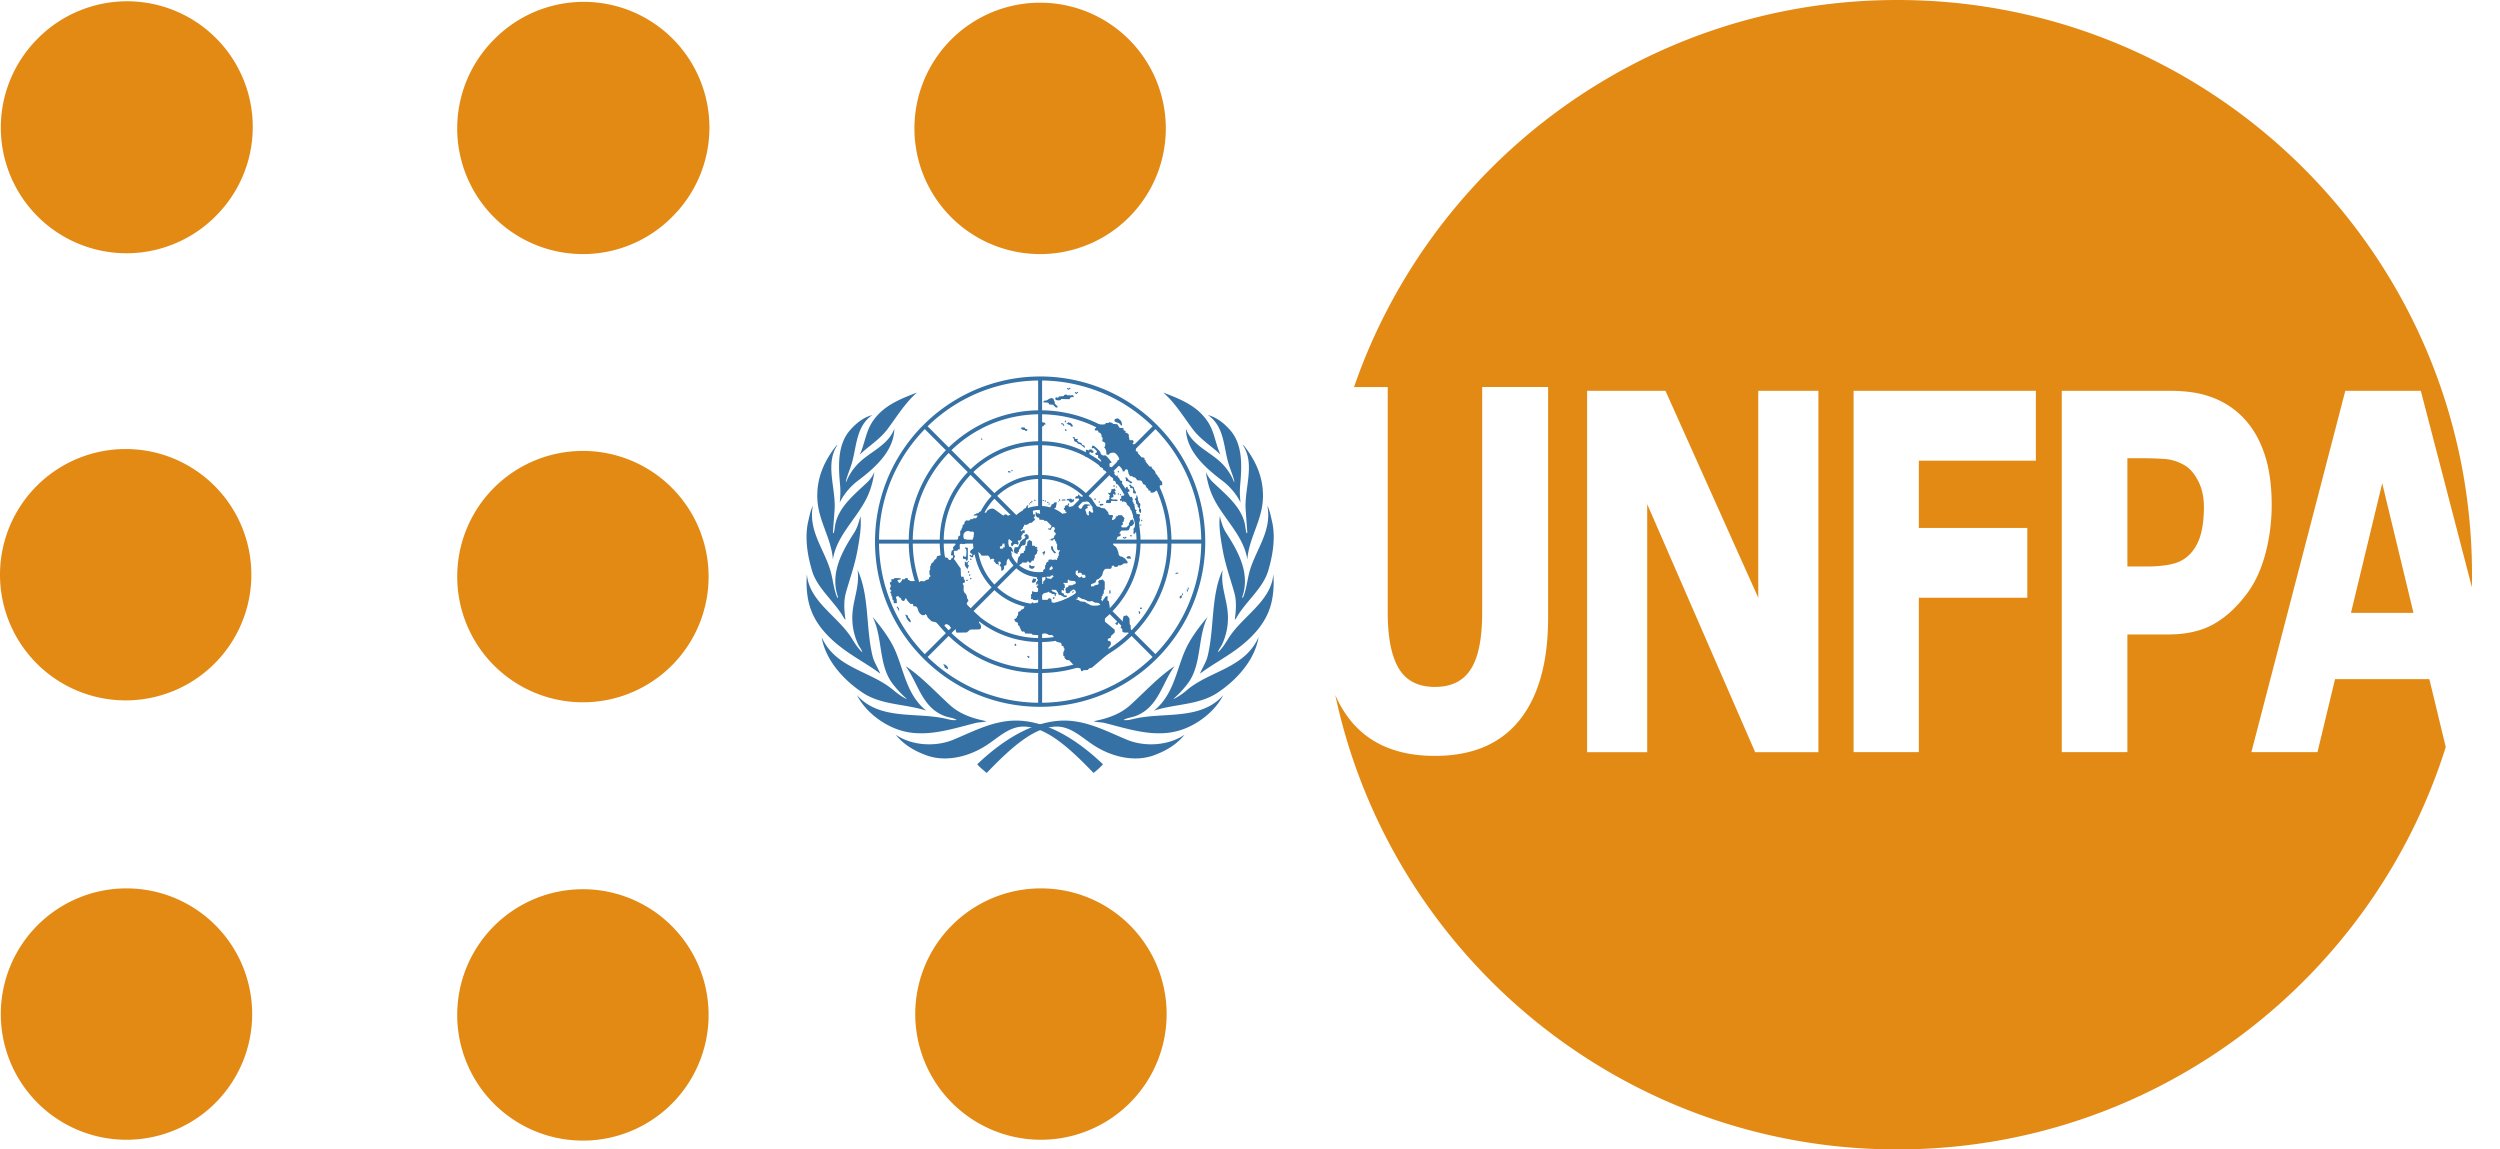 <svg width="87" height="40" fill="none" xmlns="http://www.w3.org/2000/svg"><path d="M38.385 26.598a2.679 2.679 0 0 1-.33.3c-.74-.765-1.61-1.613-2.436-1.613-.512 0-.881.39-1.312.665-.597.382-1.416.597-2.118.316-.378-.143-.744-.354-1.017-.697.552.38 1.38.432 2.004.173.69-.286 1.391-.666 2.177-.666 1.159 0 2.26.784 3.032 1.522Zm-8.562-2.407c.767.873 2.018.592 3.042.81.142.03.276.078.43.055-.123-.078-.284-.086-.425-.14-.794-.299-.918-1.149-1.353-1.734.556.37 1.016.875 1.535 1.35.361.33.812.472 1.279.567-.113.04-.26.031-.38.061-.839.208-1.769.537-2.662.242-.576-.19-1.175-.64-1.466-1.21Zm-1.23-2.02c.479 1.083 1.68 1.167 2.48 1.832.152.126.303.243.47.32l.008-.008a3.485 3.485 0 0 1-.527-.574c-.457-.663-.304-1.57-.657-2.274.32.383.62.777.805 1.216.296.706.397 1.512 1.062 2.048-.72-.238-1.55-.19-2.198-.615-.681-.446-1.313-1.15-1.443-1.946Zm-.512-2.192c.069.954 1.085 1.464 1.57 2.248.103.168.21.341.36.476-.024-.101-.107-.191-.153-.291a2.19 2.19 0 0 1-.187-1.127c.047-.487.25-.94.172-1.452.418.901.283 2.028.524 3.003.054.215.185.404.266.608-.41-.312-.948-.59-1.398-.944-.436-.343-.814-.746-1.01-1.27-.142-.377-.179-.827-.144-1.251Zm.028-1.758c.05-.213.087-.434.18-.63-.176.9.423 1.551.627 2.33.077.294.104.605.222.88.011.005.021-.006.028-.015-.296-.829.138-1.595.56-2.248.11-.172.164-.372.216-.574.045.375-.035.81-.104 1.197-.09.498-.26.965-.395 1.446-.09.3-.066.64-.02.955l-.043-.035c-.314-.58-.934-1.033-1.121-1.666-.15-.506-.253-1.09-.15-1.64Zm.332-.969c0-.681.265-1.237.663-1.744.011-.006.02-.018.034-.015-.438.666-.039 1.507-.095 2.263l-.058.776c.009.006.009.029.029.02.026-.087.034-.178.049-.268.105-.625.654-1.06 1.12-1.502a.995.995 0 0 0 .243-.36c-.039.311-.126.63-.266.913-.358.726-1.05 1.312-1.175 2.136-.06-.79-.544-1.377-.544-2.219Zm1.154-2.298c.22-.244.467-.434.761-.51-.57.393-.54 1.094-.714 1.68-.064.215-.158.416-.208.637l.014.012c.096-.25.258-.491.47-.692.402-.378 1.006-.608 1.204-1.162-.009.77-.665 1.355-1.264 1.808a2.184 2.184 0 0 0-.637.762 2.83 2.83 0 0 0 .015-.598c-.062-.672-.102-1.426.36-1.937Zm2.317-1.294c-.424.371-.707.85-1.032 1.28-.27.357-.642.579-.961.88.172-.359.204-.768.423-1.114.374-.592.993-.822 1.57-1.046Z" fill="#3571A4"/><path d="M34.007 26.598c.094.107.216.207.33.3.74-.765 1.61-1.613 2.436-1.613.512 0 .881.39 1.312.665.597.382 1.416.597 2.119.316.377-.143.743-.354 1.017-.697-.553.38-1.38.432-2.004.173-.69-.286-1.392-.666-2.178-.666-1.158 0-2.26.784-3.032 1.522Zm8.563-2.407c-.767.873-2.019.592-3.042.81-.143.03-.277.078-.43.055.122-.078.283-.086.424-.14.794-.299.918-1.149 1.353-1.734-.555.37-1.015.875-1.535 1.35-.361.33-.811.472-1.278.567.112.04.259.031.38.061.838.208 1.768.537 2.661.242.576-.19 1.175-.64 1.466-1.21Zm1.229-2.02c-.478 1.083-1.68 1.167-2.48 1.832a2.225 2.225 0 0 1-.47.32l-.008-.008a3.49 3.49 0 0 0 .527-.574c.457-.663.305-1.57.657-2.274-.32.383-.62.777-.804 1.216-.297.706-.398 1.512-1.063 2.048.72-.238 1.55-.19 2.198-.615.682-.446 1.313-1.15 1.443-1.946Zm.513-2.192c-.07.954-1.086 1.464-1.57 2.248-.104.168-.21.341-.36.476.023-.101.107-.191.153-.291a2.19 2.19 0 0 0 .187-1.127c-.048-.487-.25-.94-.173-1.452-.417.901-.283 2.028-.524 3.003-.053.215-.185.404-.266.608.41-.312.948-.59 1.399-.944.435-.343.813-.746 1.01-1.27.141-.377.178-.827.144-1.251Zm-.029-1.758c-.049-.213-.086-.434-.18-.63.176.9-.422 1.551-.627 2.33-.077.294-.103.605-.222.88-.011.005-.02-.006-.028-.015.296-.829-.137-1.595-.56-2.248-.11-.172-.164-.372-.215-.574-.046.375.034.81.103 1.197.09.498.26.965.395 1.446.09.3.066.64.02.955l.043-.035c.315-.58.934-1.033 1.122-1.666.15-.506.253-1.09.15-1.64Zm-.331-.969c0-.681-.265-1.237-.663-1.744-.012-.006-.02-.018-.035-.015.438.666.04 1.507.096 2.263l.057.776c-.008.006-.008.029-.029.02-.026-.087-.033-.178-.048-.268-.106-.625-.655-1.06-1.12-1.502a.995.995 0 0 1-.243-.36c.038.311.125.63.265.913.358.726 1.05 1.312 1.175 2.136.06-.79.545-1.377.545-2.219Zm-1.155-2.298c-.22-.244-.467-.434-.76-.51.57.393.539 1.094.714 1.68.063.215.157.416.207.637l-.014.012a1.884 1.884 0 0 0-.47-.692c-.402-.378-1.005-.608-1.204-1.162.01.77.665 1.355 1.265 1.808.269.203.497.476.637.762a2.83 2.83 0 0 1-.015-.598c.061-.672.101-1.426-.36-1.937Zm-2.316-1.294c.423.371.706.85 1.031 1.28.27.357.642.579.962.88-.173-.359-.205-.768-.424-1.114-.374-.592-.993-.822-1.57-1.046ZM41.37 21.355l-.126-.068a5.633 5.633 0 0 1-1.036 1.475l-.731-.73c.358-.37.647-.789.86-1.241l-.125-.068c-.21.449-.493.857-.835 1.209l-.662-.662c.285-.296.51-.633.673-.997l-.124-.068c-.159.36-.379.686-.648.966l-.731-.732a2.31 2.31 0 0 0 .467-.732l-.123-.067c-.102.261-.254.499-.443.7l-.664-.663c.19-.212.3-.476.315-.76h.94c-.008.255-.06.497-.148.723l.123.067c.1-.249.155-.515.163-.79h1.036c-.01.458-.111.893-.287 1.288l.124.068c.188-.422.293-.88.302-1.355h.938a4.403 4.403 0 0 1-.416 1.805l.124.068c.273-.58.42-1.215.43-1.873h1.037a5.572 5.572 0 0 1-.559 2.369l.125.068a5.724 5.724 0 0 0 .574-2.507c0-.75-.144-1.48-.417-2.155l-.129.055c.258.638.397 1.324.406 2.031h-1.036a4.563 4.563 0 0 0-.323-1.621l-.127.054c.196.493.303 1.022.311 1.567h-.938a3.488 3.488 0 0 0-.235-1.196l-.128.055c.14.36.216.745.224 1.141h-1.036a2.322 2.322 0 0 0-.14-.732l-.128.055c.078.215.122.443.13.677h-.94a1.233 1.233 0 0 0-.315-.759l.665-.665c.205.219.36.472.46.747l.128-.055a2.31 2.31 0 0 0-.49-.79l.733-.732c.312.325.55.703.71 1.113l.127-.055a3.478 3.478 0 0 0-.74-1.156l.664-.664c.41.424.727.916.938 1.45l.127-.055a4.558 4.558 0 0 0-.967-1.493l.733-.732a5.59 5.59 0 0 1 1.187 1.815l.129-.055a5.734 5.734 0 0 0-1.266-1.908 5.734 5.734 0 0 0-1.917-1.27l-.05.13c.67.27 1.287.67 1.819 1.19l-.733.733a4.563 4.563 0 0 0-1.465-.957l-.05.13a4.422 4.422 0 0 1 1.417.926l-.663.663a3.485 3.485 0 0 0-1.098-.716l-.05.129c.385.158.74.388 1.05.685l-.733.733a2.314 2.314 0 0 0-.696-.453l-.05.129c.236.099.456.24.648.422l-.664.664a1.232 1.232 0 0 0-.76-.314v-.94c.27.008.532.066.775.168l.05-.13a2.313 2.313 0 0 0-.825-.177v-1.036c.42.009.827.094 1.204.249l.051-.13a3.487 3.487 0 0 0-1.255-.257v-.939c.557.009 1.096.12 1.598.323l.05-.129a4.563 4.563 0 0 0-1.648-.332v-1.037a5.6 5.6 0 0 1 2.027.404l.051-.13a5.737 5.737 0 0 0-4.718.196l.063.12a5.58 5.58 0 0 1 2.439-.59v1.037a4.54 4.54 0 0 0-1.957.474l.063.12a4.41 4.41 0 0 1 1.894-.456v.938a3.472 3.472 0 0 0-1.458.352l.063.121a3.34 3.34 0 0 1 1.395-.334v1.036c-.326.01-.635.087-.913.218l.063.121a2.17 2.17 0 0 1 .85-.2v.94a1.237 1.237 0 0 0-.413.095l.064.122a1.103 1.103 0 0 1 1.2.241 1.107 1.107 0 0 1-1.563 1.563 1.099 1.099 0 0 1-.324-.781 1.099 1.099 0 0 1 .687-1.023l-.064-.122a1.245 1.245 0 0 0-.346.22l-.665-.666c.172-.161.366-.292.574-.389l-.063-.121c-.225.105-.43.245-.608.413l-.733-.734c.257-.247.547-.447.86-.599l-.064-.121a3.51 3.51 0 0 0-.893.624l-.665-.665c.336-.325.714-.59 1.122-.792l-.063-.12a4.59 4.59 0 0 0-1.155.816l-.734-.735c.42-.41.895-.746 1.407-1.003l-.063-.12a5.784 5.784 0 0 0-2.584 2.602l.12.065c.259-.527.6-1.014 1.022-1.446l.734.735a4.587 4.587 0 0 0-.842 1.205l.12.064c.205-.427.48-.823.818-1.173l.665.665c-.268.278-.49.601-.654.956l.12.065c.155-.337.367-.65.63-.925l.734.734c-.187.199-.34.43-.448.686l.12.065c.1-.239.243-.46.425-.654l.665.665a1.238 1.238 0 0 0-.314.759h-.94c.008-.268.064-.528.165-.77l-.121-.065c-.11.258-.174.54-.183.835h-1.036a3.34 3.34 0 0 1 .303-1.33l-.12-.065a3.47 3.47 0 0 0-.321 1.395h-.939c.01-.648.159-1.274.431-1.843l-.12-.064a4.54 4.54 0 0 0-.45 1.907H30.59c.01-.847.207-1.662.571-2.401l-.12-.065a5.766 5.766 0 0 0-.36 4.155l.135-.035a5.623 5.623 0 0 1-.226-1.516h1.036c.006.434.073.858.196 1.263l.134-.034a4.441 4.441 0 0 1-.192-1.229h.939c.006.344.063.68.165 1l.135-.034a3.359 3.359 0 0 1-.162-.966h1.036c.007.246.053.486.133.712l.135-.034a2.182 2.182 0 0 1-.13-.678h.94c.016.283.126.548.315.76l-.665.664a2.174 2.174 0 0 1-.46-.746l-.135.034c.107.298.275.573.497.81l-.732.732a3.338 3.338 0 0 1-.772-1.288l-.135.034c.16.502.434.963.81 1.352l-.664.664a4.407 4.407 0 0 1-1.058-1.786l-.134.034c.209.688.58 1.32 1.094 1.85l-.733.733a5.574 5.574 0 0 1-1.366-2.33l-.136.034c.267.914.76 1.752 1.452 2.444a5.753 5.753 0 0 0 1.585 1.124l.069-.122a5.603 5.603 0 0 1-1.506-1.052l.733-.733c.38.37.815.664 1.284.879l.068-.121a4.433 4.433 0 0 1-1.254-.856l.663-.663c.311.299.668.533 1.055.698l.068-.122a3.349 3.349 0 0 1-1.025-.674l.733-.733c.235.222.51.39.807.496l.069-.122a2.17 2.17 0 0 1-.778-.472l.664-.664c.212.189.476.299.76.314v.94a2.183 2.183 0 0 1-.646-.119l-.07.123c.228.082.468.127.715.135v1.036a3.344 3.344 0 0 1-1.229-.26l-.068.122c.406.172.844.267 1.297.276v.939a4.417 4.417 0 0 1-1.76-.394l-.069.121c.568.26 1.188.401 1.83.411v1.036a5.584 5.584 0 0 1-2.34-.54l-.07.121a5.725 5.725 0 0 0 2.479.56c.915 0 1.796-.214 2.59-.616l-.066-.127a5.57 5.57 0 0 1-2.455.602V23.42c.7-.01 1.373-.178 1.981-.484l-.065-.125a4.402 4.402 0 0 1-1.916.47v-.938a3.472 3.472 0 0 0 1.487-.364l-.064-.125c-.43.215-.913.34-1.423.35V21.17c.334-.01.656-.09.949-.234l-.064-.124c-.269.131-.569.21-.885.22v-.94c.283-.016.548-.126.759-.315l.664.664c-.159.149-.34.274-.538.371l.064.124c.207-.102.4-.234.573-.397l.731.732a3.363 3.363 0 0 1-.83.584l.064.125c.314-.156.606-.36.865-.61l.662.662a4.444 4.444 0 0 1-1.098.78l.065.125a4.57 4.57 0 0 0 1.133-.806l.73.731a5.627 5.627 0 0 1-1.39.993l.066.127a5.761 5.761 0 0 0 2.584-2.625v-.001Z" fill="#3571A4"/><path d="m36.525 17.518-.035.002.002.041.035-.001-.002-.042ZM36.486 17.463h-.046v.035h.046v-.035ZM36.356 17.45l.04.007.006-.035-.041-.006-.005.035ZM36.281 17.433l.04.006.006-.035-.04-.006-.006.035ZM36.034 17.392h-.046v.035h.046v-.035ZM35.887 17.463l.04.005.005-.035-.04-.005-.005.035ZM35.844 17.504l.047.012.008-.034-.046-.012-.009.034ZM35.802 17.524l.006.035.034-.006-.006-.035-.034.006ZM31.24 21.14v-.03h-.029v.059h.046v.076h.035l-.006-.088-.046-.017ZM31.698 21.622l-.023.041-.064-.059-.046-.064-.023-.053-.041-.106.087.04.029.083.04.03.041.088ZM32.875 23.24l-.006-.053-.047-.07.07.011.075.065.03.076-.041.024-.023-.035-.058-.018ZM36.017 17.898h-.064l-.012-.13.035-.023v-.065h-.203l-.006-.064.03-.018-.047-.017-.035.047-.011.052-.058.012v.03h-.04v.076l-.163.135-.325-.011c-.023.053-.081-.006-.081-.006-.012-.035-.093 0-.093 0 0 .064-.11-.03-.11-.03l-.203-.147c-.116-.106-.29.03-.295.06.005.082-.134.017-.134.017s-.116-.035-.133.012-.093.035-.093.035l-.011.023-.059.012-.011.035-.07.012.174-.006c.047-.006-.017.1-.046.095l-.081.005-.03.03h-.075l-.034.047-.11-.006s-.064.053-.058.07c.005.018-.012.071-.03.071-.017 0-.052.053-.04.07.012.018-.035.077-.035.077l-.011.06-.035.01v.16l-.07.047v.07l-.104.112.012.094-.087.094.011.095-.052.017-.012.041-.023.124.058.006c.03-.012.023.076 0 .088-.023.012-.087.035-.052.059.035.023-.093.017-.093-.018s-.07-.065-.087-.053c-.017.012-.046-.053-.046-.053-.064-.064-.26.006-.26.006l-.03.094c-.064.012-.104.118-.104.118-.052.018-.093.082-.075.1.017.018-.03.023-.03.023v.13l-.028.041.005.141c.035 0 .03.065.03.065-.059.006-.047.082-.047.082l-.122.042-.023.035-.15-.006-.041.041-.04-.041h-.29l-.012-.03-.058-.011-.006-.065-.087.006-.017.035-.093.006c.006.059-.093.147-.104.124-.012-.024-.076-.089-.047-.1a.703.703 0 0 1 .105-.024v-.041l-.215-.006-.023.035-.087.006v.094l-.04.012c-.03.018.005.082.005.082.04.042-.006.106-.006.106-.034.036.03.1.03.1.046.012-.03.047-.03.047.012.06.047.077.047.077-.035.059.023.088.023.088l.006.1.04.024v.064l.023.041h.093l-.006-.146c-.08-.095.07-.118.076-.083.006.035.07.053.07.053.01.088.11.141.138.053.03-.088.053-.035.07.006a.803.803 0 0 0 .127.141h.087l.012.083c.099-.006.128.005.168.14.04.136.15.171.15.171l.082-.006c0-.07.081.012.081.047 0 .036.157.171.157.171l.156.035.145.118.11-.012h.047c.029-.1.168.006.18.041.011.036.104.095.115.065.012-.03.076-.012.087.076.012.089.052.071.052.071l.33-.006.117-.1.295-.006c.151-.005.058-.211.03-.211-.053-.042.017-.212.017-.212l-.423-.394c-.099 0-.012-.142-.012-.142.075-.047-.017-.123-.017-.123.011-.07-.041-.153-.041-.153-.104-.07-.075-.206-.075-.206v-.094c-.087-.082.034-.094.034-.094.04-.07-.029-.124-.029-.124l-.005-.076-.093-.012-.012-.277-.208-.3c-.041-.011-.012-.082-.012-.082.052-.03-.012-.1-.012-.1l-.005-.13.121-.011.03-.047h.057l-.005-.153c.028-.077.098-.036.098-.036l.081.006.047-.088.011-.07-.064-.006c-.07-.041-.034-.194-.034-.194.11-.165.237-.071.237-.071l.081-.006c.122.082.012.235.012.235-.023.036-.012.148-.012.148l.03.188-.076.065c-.064.035-.064.117.006.135.046.006.029.117-.04.04-.105 0 .057.095.01.071.105.053.082-.047.082-.047l.14-.111c.051-.042.144.088.144.106 0 .017.232.005.232.005.064.042.087.148.087.148.064-.083.197-.007.099.04.092.06.092.112.092.112.076-.023.076.036.076.053 0 .018.023-.088.023-.088-.087-.065.116-.088.058.03l-.035.053.058.047.006.135c.127-.012.092-.17.092-.17l.058-.012c0-.053.04-.024.04-.024-.04-.2.094-.235.094-.235.075-.018.08-.177.08-.177-.051-.023-.022-.106.036-.035.057.07-.035-.141-.035-.141l-.047-.041-.063-.006-.006-.065h-.104l-.018.082-.04.012-.012-.023-.017.064h-.105l-.005-.07.063-.018.023-.035.018-.095h.075l.099-.029c.005-.1.058-.076.058-.076l.034.03.053.04.005.036-.034.017-.006.047.017.065h.047c.017-.094.139-.094.174-.035l.034-.083c-.08-.04-.001-.106.022-.076s.077-.077.077-.077.04.053 0-.017.029-.106.029-.106c-.012-.07.075-.059.075-.059l.006-.094-.081-.006c-.017.082-.087.012-.052-.006.035-.018.07-.053.07-.053v-.059l.034-.011.006-.06h.087l.075-.035.018-.029.08-.006.117-.106-.012-.047c-.07 0 0-.053 0-.053l.012-.088Z" fill="#3571A4"/><path d="m33.68 19.063-.104-.012.006.041h.029c.046.083.006.283.006.283s-.07.005-.081-.03c-.012-.035-.04.077-.018.094.023.018.105 0 .11.065.006.065.053-.041.053-.041v-.4Z" fill="#3571A4"/><path d="m33.715 19.669-.04-.018.005-.088.035-.006.006-.041-.087.059-.058-.035v.14l.093.124.035-.082.011-.053ZM33.727 19.933v-.058l-.04.006-.007.047.047.005ZM33.675 20.216v-.041l-.05.006v.04l.05-.005ZM33.743 20.035a.025.025 0 0 0 .024-.025.025.025 0 0 0-.024-.025.025.025 0 0 0-.025.025c0 .014.011.025.025.025ZM33.783 20.159a.025.025 0 0 0 .025-.025.025.025 0 0 0-.025-.025.025.025 0 0 0-.024.025c0 .014.01.025.024.025ZM33.785 19.487a.025.025 0 0 0 .024-.025.025.025 0 0 0-.024-.025.025.025 0 0 0-.025.025c0 .013.011.025.025.025ZM35.651 18.751l-.046.012-.104.1-.006.047-.029.041-.035.088-.122.006-.023.106.017.088.105.042.011-.06.035-.017.006-.059.023-.041.035-.041.012-.047.057-.035.07-.012.03-.036.01-.07.005-.053.025-.035.07-.03v-.112h-.035l-.006-.04-.064-.007-.012.03h-.029l-.006.047h.035l.006.035-.023.024-.011.029ZM35.918 18.992v-.082l-.012-.076-.087-.042-.063.06-.012.082v.052l-.058.012-.012.16-.046.017.006.059-.128.035-.011.076-.046.03-.024.07-.029.171s.052.1.081.053c.03-.047.076-.053.076-.053l.017-.041.157.006c.011-.065.087-.041.087-.012 0 .03.058.006.058.006l.04-.065h.064l.006-.07.029-.018v-.106c.092-.03.08-.118.08-.118l.024-.03-.012-.04c-.046-.018-.023-.06.006-.047.03.011-.04-.053-.04-.053-.035.03-.064-.036-.064-.036h-.087ZM36.01 19.704c-.005.07-.092.094-.092.094l-.064-.017-.035-.03-.005-.082.052-.006.011.035.134.006ZM36.324 19.328c.012.051.011-.083.035-.077.023.006.005-.082.005-.082l-.104.076c.052.006.058.06.064.083ZM36.631 19.022c.023.053.017.13.104.188.03.02-.017.059-.046.041a.884.884 0 0 1-.11-.147v-.076c.017-.047.042-.03.052-.006ZM36.672 20.78l-.04.03.016.018.017.03.041-.066-.034-.012ZM37.324 20.63l.047-.029-.019-.03-.046.03.018.03ZM39.002 21.857l.052.024.006.1c.07.07.295.012.295-.006l-.011-.218-.03-.03-.005-.146c.023-.077-.11-.189-.122-.165-.011.024-.087.006-.087.03 0 .023-.046.14-.023.182.023.041-.017.041-.023.082-.006.041-.064.112-.052.147ZM38.874 21.622c-.01.045-.052.07-.075.053-.023-.018.029.03.04.053a.033.033 0 0 0 .059 0c.011-.024.005-.077.017-.1.011-.024-.035-.03-.04-.006ZM38.645 20.543h-.04v.112h.04v-.112ZM39.205 19.41c-.026-.034.116-.094.139-.023.023.07 0 .058-.023.053-.023-.006-.081.017-.116-.03ZM39.33 18.622l-.007.035.064.011.006-.034-.063-.012ZM39.184 18.673l-.017.01-.043.024-.038-.024-.018.03.047.03.008.005.009-.005.035-.02.004.011.032-.013-.011-.03-.008-.018ZM39.384 17.292h-.087s.03.012-.052-.065c-.08-.076-.133.018-.133.018l-.093.012v.094l-.046.018.006.058.063-.005s0 .07.018.04c.017-.029.162.006.15.077-.004.03.145.106.128.2.075.012.058.088.058.088l.099.012.029-.059.029.006v-.035l-.064-.018-.012-.188-.04-.03.011-.047-.046-.017.023-.077-.04-.082ZM39.64 17.892l-.047-.006-.105.018-.057.112s.029.018.052.059c.023.04.035.282-.035.323-.07.041.006.018.006.018l-.012.13c.018.058.047.029.064 0 .017-.03.035-.036.058-.065a.313.313 0 0 0 .064-.124c.005-.041.035-.106.017-.123-.017-.018.017-.1.017-.1s.024-.048 0-.095c-.023-.047.006-.1.024-.123l-.047-.024ZM39.715 18.085l-.006.047.035.005.006-.047-.035-.005ZM39.676 18.279l.031.016.018-.036-.031-.015-.018.035ZM39.657 17.828l-.023-.053s0-.047.011-.07c.012-.024-.023-.048-.04-.054-.018-.006-.012-.053-.018-.076-.006-.024-.046-.041-.046-.041s-.012-.089-.012-.106c0-.018-.052-.041-.035-.06.018-.017.03-.04.047-.052.017-.012-.018-.094.011-.077.03.018.03.047.041.071.012.024-.006.106.023.123.03.018-.006.077.04.077.047 0 .018.112.018.112s-.011.082.017.088c.03.006.012.147.012.147l-.046-.03ZM39.28 16.874c.017.024.052.042.052.065 0 .024-.011.041.024.047.034.006.057-.006.07.024a.2.2 0 0 1 .005.1c-.006.023.006.059.035.059.029 0 .034.005.034.023s.035-.065.035-.065a.245.245 0 0 1-.052-.076s-.029-.083-.029-.094c0-.012-.04-.024-.058-.03-.017-.006-.046-.058-.046-.058l-.07.005ZM39.338 16.822a.165.165 0 0 0-.058-.053c-.023-.012-.04-.024-.064-.024a.038.038 0 0 1-.035-.053c.012-.03-.017-.04-.017-.064s.017-.024.047-.006c.029.017.023.023.046.053.023.029.035.058.058.052.023-.005.04.053.064.036.023-.018.017.041.017.041l-.058.018ZM38.66 17.486c.032.033-.174.024-.174 0 0-.023.017-.105.07-.088.052.018.057-.106.057-.106s-.046.006-.005-.018c.04-.023 0-.058-.018-.076-.017-.018-.035-.047-.035-.047h.082c.035-.024.046-.135.046-.135.07.023.104-.024.104-.024s.012.035.035.065c.023.03-.058.041-.029.059.03.017.04.07.03.088-.013.017-.076.006-.076-.018 0-.023-.023.03 0 .06.023.029-.03.07-.04.07-.013 0-.088.012-.024.047s.133.018.133.018.052-.006.07.023c.017.03-.006.035-.035.035-.029 0-.168-.012-.168-.012s-.04.042-.023.06ZM38.289 17.54c.029-.007.098-.012.11.005.012.018-.04.041-.04.041l-.07.012c-.023-.03-.03-.053 0-.059ZM39.037 17.045c.046-.023.145-.023.139-.059-.006-.035.058-.047.058-.047l.017.07.052.036.006.065s.018-.012-.046.006c-.064.018-.023.047-.023.047l-.14.006-.017-.06-.046-.064ZM38.81 16.727c.036 0-.011.136.081.124.093-.012.006.041.076.047.07.006.052-.053.075-.094.024-.041.012-.065-.029-.076-.04-.012-.04-.012-.052-.06-.011-.046-.058-.058-.058-.058l-.017-.07-.076.046-.075.1c0 .077.04.041.075.041ZM38.981 17.19l-.017.035.031.015.018-.035-.032-.016ZM38.938 17.169h-.035v.04h.035v-.04ZM38.938 16.438l-.006-.053-.034.004.006.053.034-.004ZM38.869 16.933h-.035v.03h.035v-.03ZM38.74 16.898l.002.035.059-.006-.004-.035-.058.006ZM38.232 17.485l.032.013.018-.04-.032-.015-.018.042ZM38.079 17.356l.003.035.058-.005-.003-.035-.058.005ZM37.076 17.38l-.127.006.002.036.127-.006-.002-.035ZM36.852 17.379l.012.053.034-.008-.012-.053-.034.008ZM36.828 17.434l.011.034.018-.006-.011-.033-.018.006ZM37.13 17.369l-.007.041.064.006s.03.023.03.041c0 .018.04.035.063.035s.087-.047.087-.047.029-.082.006-.076c-.023.006-.07.04-.076.006-.005-.036-.075-.018-.075-.018l-.093.012ZM37.42 17.304c0 .018-.012.041.022.047.035.006.099-.023.105.012.006.035.006.059.052.076a.286.286 0 0 0 .11.024c.035 0 .11-.012.11-.012s.082.013.099.03c.063.064.104.082.121.052.018-.029-.005-.094-.011-.117-.006-.024-.087-.136-.116-.112-.03.024-.035 0-.087.018-.052.017-.163.006-.168-.018-.006-.024-.087-.035-.087-.059 0-.023-.058-.053-.052-.018.005.036-.04.053-.053.042-.011-.012-.046.035-.046.035ZM38.753 16.55l.04-.129c-.058-.011-.046-.076-.046-.076-.006-.053-.087-.112-.116-.094-.03.017-.018-.124-.018-.124s.053-.035.076-.017c.023.017-.197-.295-.244-.265-.046.03-.15-.03-.145-.083.006-.053-.208-.229-.208-.229s-.07-.047-.081-.012c-.012.036-.035.06 0 .077.034.017.029-.03.07.011.04.042.115.095.086.13-.029.035-.064.047-.064.047l.041.047h.064l.011.1s.07.035.087.077c.018.04.018.064 0 .088-.017.023-.052.065-.046.106.006.04.052.058.052.058l.047.006.034.018v.077c.047-.012.122.053.116.094-.006.04.012.017.07.058.058.042.04.048.08.077.041.03.076.012.094-.041Z" fill="#3571A4"/><path d="M37.796 15.75c-.006-.023-.017-.105.017-.1.035.007.012 0 .053.018.04.018.046-.029.046-.029h.064l.08.065-.01.053-.059.005c-.029-.046-.087-.029-.075.012.012.041-.029.118-.052.124-.023.006-.099.006-.093-.03.006-.035.029-.117.029-.117ZM37.75 15.592v-.047s-.006-.047-.035-.047c-.029 0-.081-.036-.07-.06.012-.023-.098-.046-.098-.046s-.099-.094-.064-.082c.035.011.018-.042.018-.042s-.07.012-.088.006c-.017-.006-.011-.059-.011-.059s-.07-.017-.07 0c0 .018.023.018.035.053.012.035.006.094.058.106.052.012.064.024.07.047.006.024.07.03.07.03l.046.023.139.118ZM37.124 14.992l-.018-.047-.046-.012v.053l.064.006ZM37.106 14.745c-.06-.046.081.035.081.035.047 0 .076.035.076.053 0 .018.064.012.064.012l.005-.041-.046-.06-.04-.029s-.064-.005-.064-.023-.053.07-.076.053ZM38.173 14.78c-.017.052-.023.124-.053.124-.028 0-.017.076-.017.076s.075 0 .099.006c.023.006.023.065.023.065.087-.006.122.111.11.14-.012.03.035.03.035.03s0 .094-.012.118c-.011.023.076.041.099.076.023.036-.012.153-.03.16-.017.005.047.023.041.052-.006.03.018 0 .023.047l.018.147.08.006c.013-.076.162-.08.187-.07.098.035.173.188.173.223s-.063.041-.063.041l.011.17c.099.03.18.172.168.195-.011.024.07.018.07.018.012-.106.11-.07.116-.035.006.035.023.111.023.111l.029.053.04.041.064-.006.018.036.075.012s.064.07.07.088c.005.017.092.012.115.017.024.006.058.024.064.053.006.03.041.077.041.077s.07.018.075.041a.506.506 0 0 0 .035.076l.058.048.006.053.064.005.017.071.104-.006.058-.041c.076-.041.128-.094.134-.118.005-.023.017-.111.075-.094.058.018.017-.13.017-.13s-.08-.058-.075-.088c.006-.029-.081-.088-.075-.111.005-.024-.076-.07-.07-.094.006-.024-.04-.089-.04-.089l-.087-.082-.012-.053-.07-.006-.139-.17.006-.048-.04-.005v-.065l-.041-.024-.064-.006-.127-.14-.012-.066h-.064l.012-.123c.04-.053.017-.153.017-.153s-.081.041-.121.024c-.041-.018.017-.06.017-.06v-.046l-.035-.036s-.098.012-.104-.005a2.163 2.163 0 0 1-.023-.095l-.006-.1-.04-.017-.007-.036-.063.006v-.07l-.035-.012-.035-.018-.006-.07-.127-.006-.04-.059-.047-.07-.145-.012-.035-.036-.058-.011-.04-.018-.018.03-.11.005-.006.036c-.058.029-.29.005-.295.023ZM38.782 14.627c-.01-.046.116-.088.145-.053.029.036.11.042.121.218.004.063-.104-.065-.104-.065l-.087-.03c-.047-.01-.07-.04-.075-.07ZM37.05 14.685l.031.014.024-.053-.032-.014-.023.053ZM36.782 14.121l-.076-.076v-.065l-.023-.024-.023-.082-.075-.023-.076.029-.081.053-.087.012-.046.053.185.017.035.06.133.011.087.088c.076.024.093-.012.047-.053ZM36.77 13.833c-.013-.052-.087.065-.011.088.075.024.15 0 .15 0l.018-.035.29.006c.023-.024.034-.06.034-.06s.07-.023.099-.01c.029.01.006-.083-.023-.071-.03.011-.087.005-.087.005h-.105c-.005-.04-.098-.023-.104 0-.006.024-.04.03-.04.03l-.134.012c-.011.035-.081.058-.087.035ZM36.196 14.826c.09.028.122.007.128-.017.006-.023.011-.029.046-.035.035-.006-.006-.076-.04-.07-.035.005-.07-.012-.076-.042-.006-.029-.064-.106-.07-.047-.005.06-.04.06-.034.1.006.042.023.103.046.11ZM35.53 14.892c-.004-.02.116-.024.133-.006.018.018.006.047.058.047.052 0 .029.035.023.053-.005.018-.063.012-.07-.006-.005-.018-.092-.023-.092-.023s-.047-.036-.052-.065ZM37.501 13.63l-.046.038-.03-.03-.024.025.04.041.012.011.012-.01.058-.047-.022-.027ZM37.182 13.524l-.038-.024-.018.03.047.03.009.005.009-.005.064-.042-.019-.03-.054.036ZM36.995 14.734h-.009l-.058-.007-.003.035.05.005.036.058.029-.02-.04-.064-.005-.007ZM35.078 16.374l.005.065h.087c.035 0-.029-.041-.029-.041s-.07.006-.063-.024ZM35.21 16.349l-.022.027.035.03.022-.028-.035-.029ZM34.157 15.25l-.025.025.035.036.024-.025-.035-.035ZM35.816 22.848l-.058-.03-.016.032.037.018-.013.012.025.025.046-.046-.021-.012ZM35.367 22.424l-.022-.027-.035.03-.018.014.019.013.04.03.02-.03-.022-.015.018-.015ZM39.677 21.308c-.007-.03-.041-.043-.045-.044l-.011.034a.075.075 0 0 1 .01.005l.008.03a.117.117 0 0 1-.008.011l.026.024c.018-.02.025-.04.02-.06ZM39.73 21.197l-.056-.004.005-.053.056.008-.004.049ZM41.074 20.738c.025-.016.057-.044.053.022-.005.066-.031.044-.053.066-.021.022-.035-.066 0-.088ZM41.37 20.488l-.002-.008a.095.095 0 0 0-.009-.037l-.03.016a.065.065 0 0 1 .005.024c0 .01.002.022.011.03.007.005.014.006.024.004l-.007-.034c.003 0 .006.003.007.005ZM41.292 20.517a.75.75 0 0 0 .022.073l.033-.013s-.013-.035-.022-.068l-.033.008ZM41.165 20.656l-.034-.003c-.003.027.004.062.03.067l.008-.034c-.002-.003-.005-.017-.004-.03ZM41.013 19.954a.032.032 0 0 0-.02-.025c-.025-.01-.068.008-.09.022l.02.03c.022-.015.05-.023.057-.02l-.002-.001.035-.006ZM39.407 18.075a.187.187 0 0 1-.075.035l-.017.065-.03.023s.007.018 0 .059c-.005.041-.057.065-.057.065l-.023.03s-.14.007-.157 0c-.052-.024-.017-.095.017-.09.035.007-.005-.1-.005-.1l.046-.005s.006-.106.023-.106c.018 0-.005-.035-.029-.053-.023-.018-.052-.076-.075-.07-.023.005-.116 0-.116 0l-.017.035-.064.012s.005.045-.006.058c-.035.042-.168.13-.11-.017l.017-.035v-.053l-.104-.006s-.052-.018-.052-.041c0-.024-.006-.053-.006-.053l-.122-.136-.145-.017-.011-.03-.087-.012c-.105-.052-.197-.005-.18.083.017.088.046.123-.012.123-.058 0-.07-.047-.07-.047s-.045-.017-.045.006c0 .024-.018.07 0 .094.017.024-.024.06-.041.041-.017-.017-.064-.07-.052-.088.011-.017-.081-.13.011-.147.093-.018-.006-.07.03-.082l.046-.024h.046l.029-.023-.075-.012-.047-.006-.087-.006c-.087.06-.104.13-.104.13-.046.088-.156-.036-.116-.083.04-.047-.127-.006-.156.018-.03.024-.116.012-.116.012-.018.053-.099-.006-.076-.041.024-.036.024-.06.024-.06l-.03-.005-.034.065c-.081 0-.105.047-.087.076.017.03-.023-.006-.035.035-.011.041.006.041.04.06.035.017-.017.017.006.046.024.03.093 0 .053.041-.041.042-.122.024-.122.024-.006.053-.116.041-.128.024a4.361 4.361 0 0 0-.098-.124l-.11-.006c-.012-.082.052-.041.075-.106s.035-.17.035-.17-.093-.006-.099.023c-.005.03-.063.047-.063.047s-.047.018-.03.041c.018.024-.034.036-.034.036s.009.038-.006.052c-.046.048-.162.006-.18-.011l-.07-.03-.069-.047-.081.036-.023.023h-.087l-.006.07.157.018.011.146-.064-.022h-.04l-.018-.035-.034-.006v.129l.034.03.03.029.057.006.012.07.145.006.017.03.087.006.168.17-.011.053-.03.018c.012.04-.075.017-.075.017v.036l.04.005.042.024.058-.1c.063-.041.092.018.098.053.006.035-.029.03-.029.03v.082l.035.012c.058.07-.023.111-.023.111l-.018.06c-.017.052-.08.04-.08.04l-.024.036-.07.017.138.018c.013-.047.048-.059.065-.035a.13.13 0 0 1 .018.064l.035.006-.006.065.034.012v.188l.04.047c.07-.03.07.018.036.041-.035.024-.012.13-.012.13l-.029.029v.047l-.035.024v.064c-.058-.03-.127-.017-.145 0-.052-.035-.162-.023-.162.006.035.047-.04.06-.04.06l-.041.046c.029.059-.029.065-.029.065v.112l-.07.064.006.153c0 .041.087.047.105.024.017-.024.087.047.087.047h.052l.011-.106-.035-.018v-.17l.058-.065c.07-.024.047.153.047.17.006.065.035.06.064.048.057-.024.011.064-.035.058-.046-.005-.018.06-.018.06l.03.011-.053.041-.046.053-.058-.017-.07-.006-.023-.041-.04-.006-.006.082-.03.035-.069.071c.093 0-.011.065-.035.065.053.017-.005.07-.139.03v.04l-.046.006.04.047.047.006-.017.1c0 .077-.192.024-.21.006l-.005.106-.035.006.006.07-.006.1.064-.011v.04l.157.007.226-.242.133-.029c.011-.059.07.012.07.012.057-.006.069.035.069.035l.075.012c.064.017.026.024.03.047.005.035.034.023.034.023l.012-.076.035.006-.035-.041-.064-.03-.07-.03c-.046-.064.012-.052.058-.046h.076s.087.117.087.147c0 .03.04.035.04.035l.052-.006.018.041h.052l.017.036h.105l.006-.053-.1-.018-.005-.059-.07-.017c-.023-.1.018-.13.047-.083l.035.006-.012-.088.04-.012-.01-.123-.036-.012v-.041l.145.006c-.011-.077.006-.112.006-.112h.04l.006.03.178.016.125-.144c-.006-.01.013-.018-.001-.032-.017-.017-.04 0-.07-.017-.029-.018 0-.118-.005-.141-.006-.024.098-.06.08-.006-.017.053 0 .076 0 .076.076-.07.14.006.134.024-.006.017.04.035.07.017.029-.017.063.053.052.088-.012.036-.116.03-.122-.005-.006-.036-.023-.024-.035-.006-.011.017-.063.03-.093.012a.027.027 0 0 1-.01-.01l-.125.144h.008c.07.042.035.095.012.107-.024.012-.064.012-.064.012l-.012.023-.15.012-.012.059c-.076-.012-.104.07-.087.111.017.041 0 .077 0 .077l.064.03.08-.024c.012-.06.065-.07.111-.106.046-.035.122.065.098.112-.023.047-.023.064-.023.064l.006.053-.058.024-.046.023-.006.03h-.157l-.029.03-.075.005-.023.035-.052.006s-.087.041-.053.088c.035.048-.144.042-.185-.023-.012.059-.075.006-.075.006l-.064-.018-.006-.088c-.012-.059-.122-.059-.116-.018.006.042-.208.018-.208.018l-.07.034-.064.037-.006.029-.104.012-.046.023-.018-.035h-.046l-.047.065c-.121.006-.237.076-.226.106.012.029-.046.059-.046.059l-.052.017-.035.053-.07.024-.011.123-.035.024v.053l-.04.011v.03l-.058.006.034.088.047.024c.081.011.046.111.046.111l.047.006.023.065.046.094c.018.07.07.053.093.047.023-.006.046.07.046.07l.232.007s-.011.023.03.035c.04.012.306.023.318.006-.012-.053.145-.065.209-.018.063.047.15.018.15.018l.087.106.058.13.099.028.07.018.023.1.052.006.017.065c.064.047-.017.147-.017.147v.13l.046.023-.006.047.076.076.087.006.22.236.174.053.029.094.046-.006.035-.03.139-.005.07-.065.075-.012.643-.547-.058-.036v-.129c.105-.076.11-.212.012-.223-.075-.01-.04-.089.029-.1l.04-.018v-.053l.134-.123v-.095l-.29-.241c-.127-.047 0-.33.087-.323.087.005-.006-.436-.006-.436l-.046-.023.011-.142h-.063l-.105.136-.029.094c-.011.123-.37.1-.388.082a1.014 1.014 0 0 0-.14-.07s-.092-.077-.11-.053c-.017.023-.098-.03-.098-.012s-.075-.041-.075-.041l-.116-.041.087-.018-.017-.07.15.076c.017.023.093.018.093.018l.023.029s.046-.006.075.03c.03.035.18.005.18.005l.04.035.064.024.18.006.006-.112.035-.035-.006-.07.04-.036v-.059l.035-.012.006-.129.029-.006v-.282l-.087-.083c-.006.03-.098.03-.098.03s-.024.04-.041.04.023.054.012.09c-.012.034-.058.034-.058.034l-.087.024-.024.03h-.092l-.012-.077.104-.03.058-.029.03-.059c.005-.059.075-.053.075-.053s.133-.111.139-.164c.006-.053.052-.2.133-.2h.15c.059-.024.041-.1.041-.1l.076-.012.011.041s.105.012.116-.006c.012-.017.035-.059.064-.041.03.018.122-.041.122-.041.006-.041.15-.024.15-.024l.018-.053s-.098-.135-.116-.135c-.017 0-.11-.082-.122-.053-.092-.023-.087-.153-.087-.153l-.034-.082c0-.047-.087-.147-.105-.136-.087-.064-.023-.14 0-.147.023-.005.081-.088.081-.088l.03-.082.098-.03.012-.076-.053-.006s.058-.106.087-.106c.03 0 .22 0 .238-.012a.33.33 0 0 0 .052-.123c0-.018.047-.024.064-.03a.221.221 0 0 0 .07-.076c.011-.024-.03-.17-.053-.147Z" fill="#3571A4"/><path d="M36.196 20.195c.009-.008.018.027.035.023.017-.005.026.03.009.03-.018 0-.018.023-.018.031 0 .01 0 .031-.013.044-.013.014-.026.005-.043-.004-.018-.009-.026-.009-.048-.009-.022 0-.005.036-.005.036s-.09-.005-.073-.018c.017-.013.034-.018.021-.027-.013-.008 0-.017 0-.035 0-.018.044-.009.03-.022-.012-.013.001-.064.023-.035l.013-.031c-.014-.013-.005-.018-.03-.027-.027-.008-.005-.061-.005-.061l.004-.036c.009-.044.096-.048.1-.009.004.04 0 .067 0 .067l.026.008s-.004.027-.026.027 0 .013-.013.026l.013.022ZM35.91 20.24c.012-.027.043-.141.078-.106.034.035.056 0 .056 0s.017.017.009.053c-.01.035-.018.07-.04.075-.021.004-.039.017-.065.022-.026.004-.039-.044-.039-.044Z" fill="#3571A4"/><path d="M74.033 15.946v3.768h.653c.389 0 .708-.033.958-.101.253-.067.465-.203.635-.405.147-.18.252-.396.316-.644.067-.253.101-.56.101-.92 0-.354-.068-.659-.203-.912-.134-.26-.29-.439-.47-.54a1.57 1.57 0 0 0-.695-.22 12.737 12.737 0 0 0-.903-.026h-.392Z" fill="#E38A15"/><path fill-rule="evenodd" clip-rule="evenodd" d="M66.027 0c-8.758 0-16.2 5.63-18.907 13.469h1.173v7.846c0 .872.129 1.521.386 1.95.258.427.677.64 1.256.64.57 0 .986-.204 1.247-.615.266-.411.398-1.069.398-1.975v-7.847h2.294v8.024c0 1.554-.332 2.744-.998 3.572-.665.827-1.645 1.241-2.941 1.241-1.296 0-2.278-.414-2.944-1.241a3.845 3.845 0 0 1-.524-.881C48.39 33.218 56.417 40 66.027 40c8.956 0 16.538-5.887 19.085-14.003l-.571-2.364H81.26l-.612 2.542h-2.3l3.269-12.576h2.627l1.778 6.837c.003-.145.004-.29.004-.435C86.026 8.956 77.072 0 66.027 0ZM55.231 13.6h2.727l3.229 7.202V13.6h2.093v12.576h-2.2l-3.757-8.632v8.632h-2.092V13.599Zm9.274 0h6.343v2.432h-4.072v2.34h3.774v2.43h-3.774v5.373h-2.271V13.599Zm7.244 0h3.758c.563 0 1.037.069 1.421.21.389.135.73.342 1.028.618.356.332.628.757.814 1.274.19.519.285 1.14.285 1.866a6.63 6.63 0 0 1-.207 1.655c-.138.535-.337.985-.594 1.351-.353.495-.748.872-1.183 1.125-.432.253-.972.38-1.618.38h-1.42v4.096H71.75V13.599Z" fill="#E38A15"/><path d="m82.901 16.818-1.087 4.509h2.175l-1.088-4.51ZM24.659 20a4.374 4.374 0 1 1-8.747 0 4.374 4.374 0 0 1 8.747 0ZM7.466 7.56a4.374 4.374 0 1 0-6.185-6.185 4.374 4.374 0 0 0 6.185 6.186ZM8.747 20A4.373 4.373 0 1 1 0 20a4.373 4.373 0 0 1 8.747 0ZM7.466 38.411a4.374 4.374 0 1 0-6.186-6.185 4.374 4.374 0 0 0 6.186 6.185ZM24.659 35.319a4.374 4.374 0 1 1-8.748 0 4.374 4.374 0 0 1 8.748 0ZM39.289 38.411a4.374 4.374 0 1 0-6.186-6.185 4.374 4.374 0 0 0 6.186 6.185ZM40.57 4.468a4.374 4.374 0 1 1-8.748 0 4.374 4.374 0 0 1 8.748 0ZM23.378 7.56a4.374 4.374 0 1 0-6.186-6.185 4.374 4.374 0 0 0 6.186 6.186Z" fill="#E38A15"/></svg>